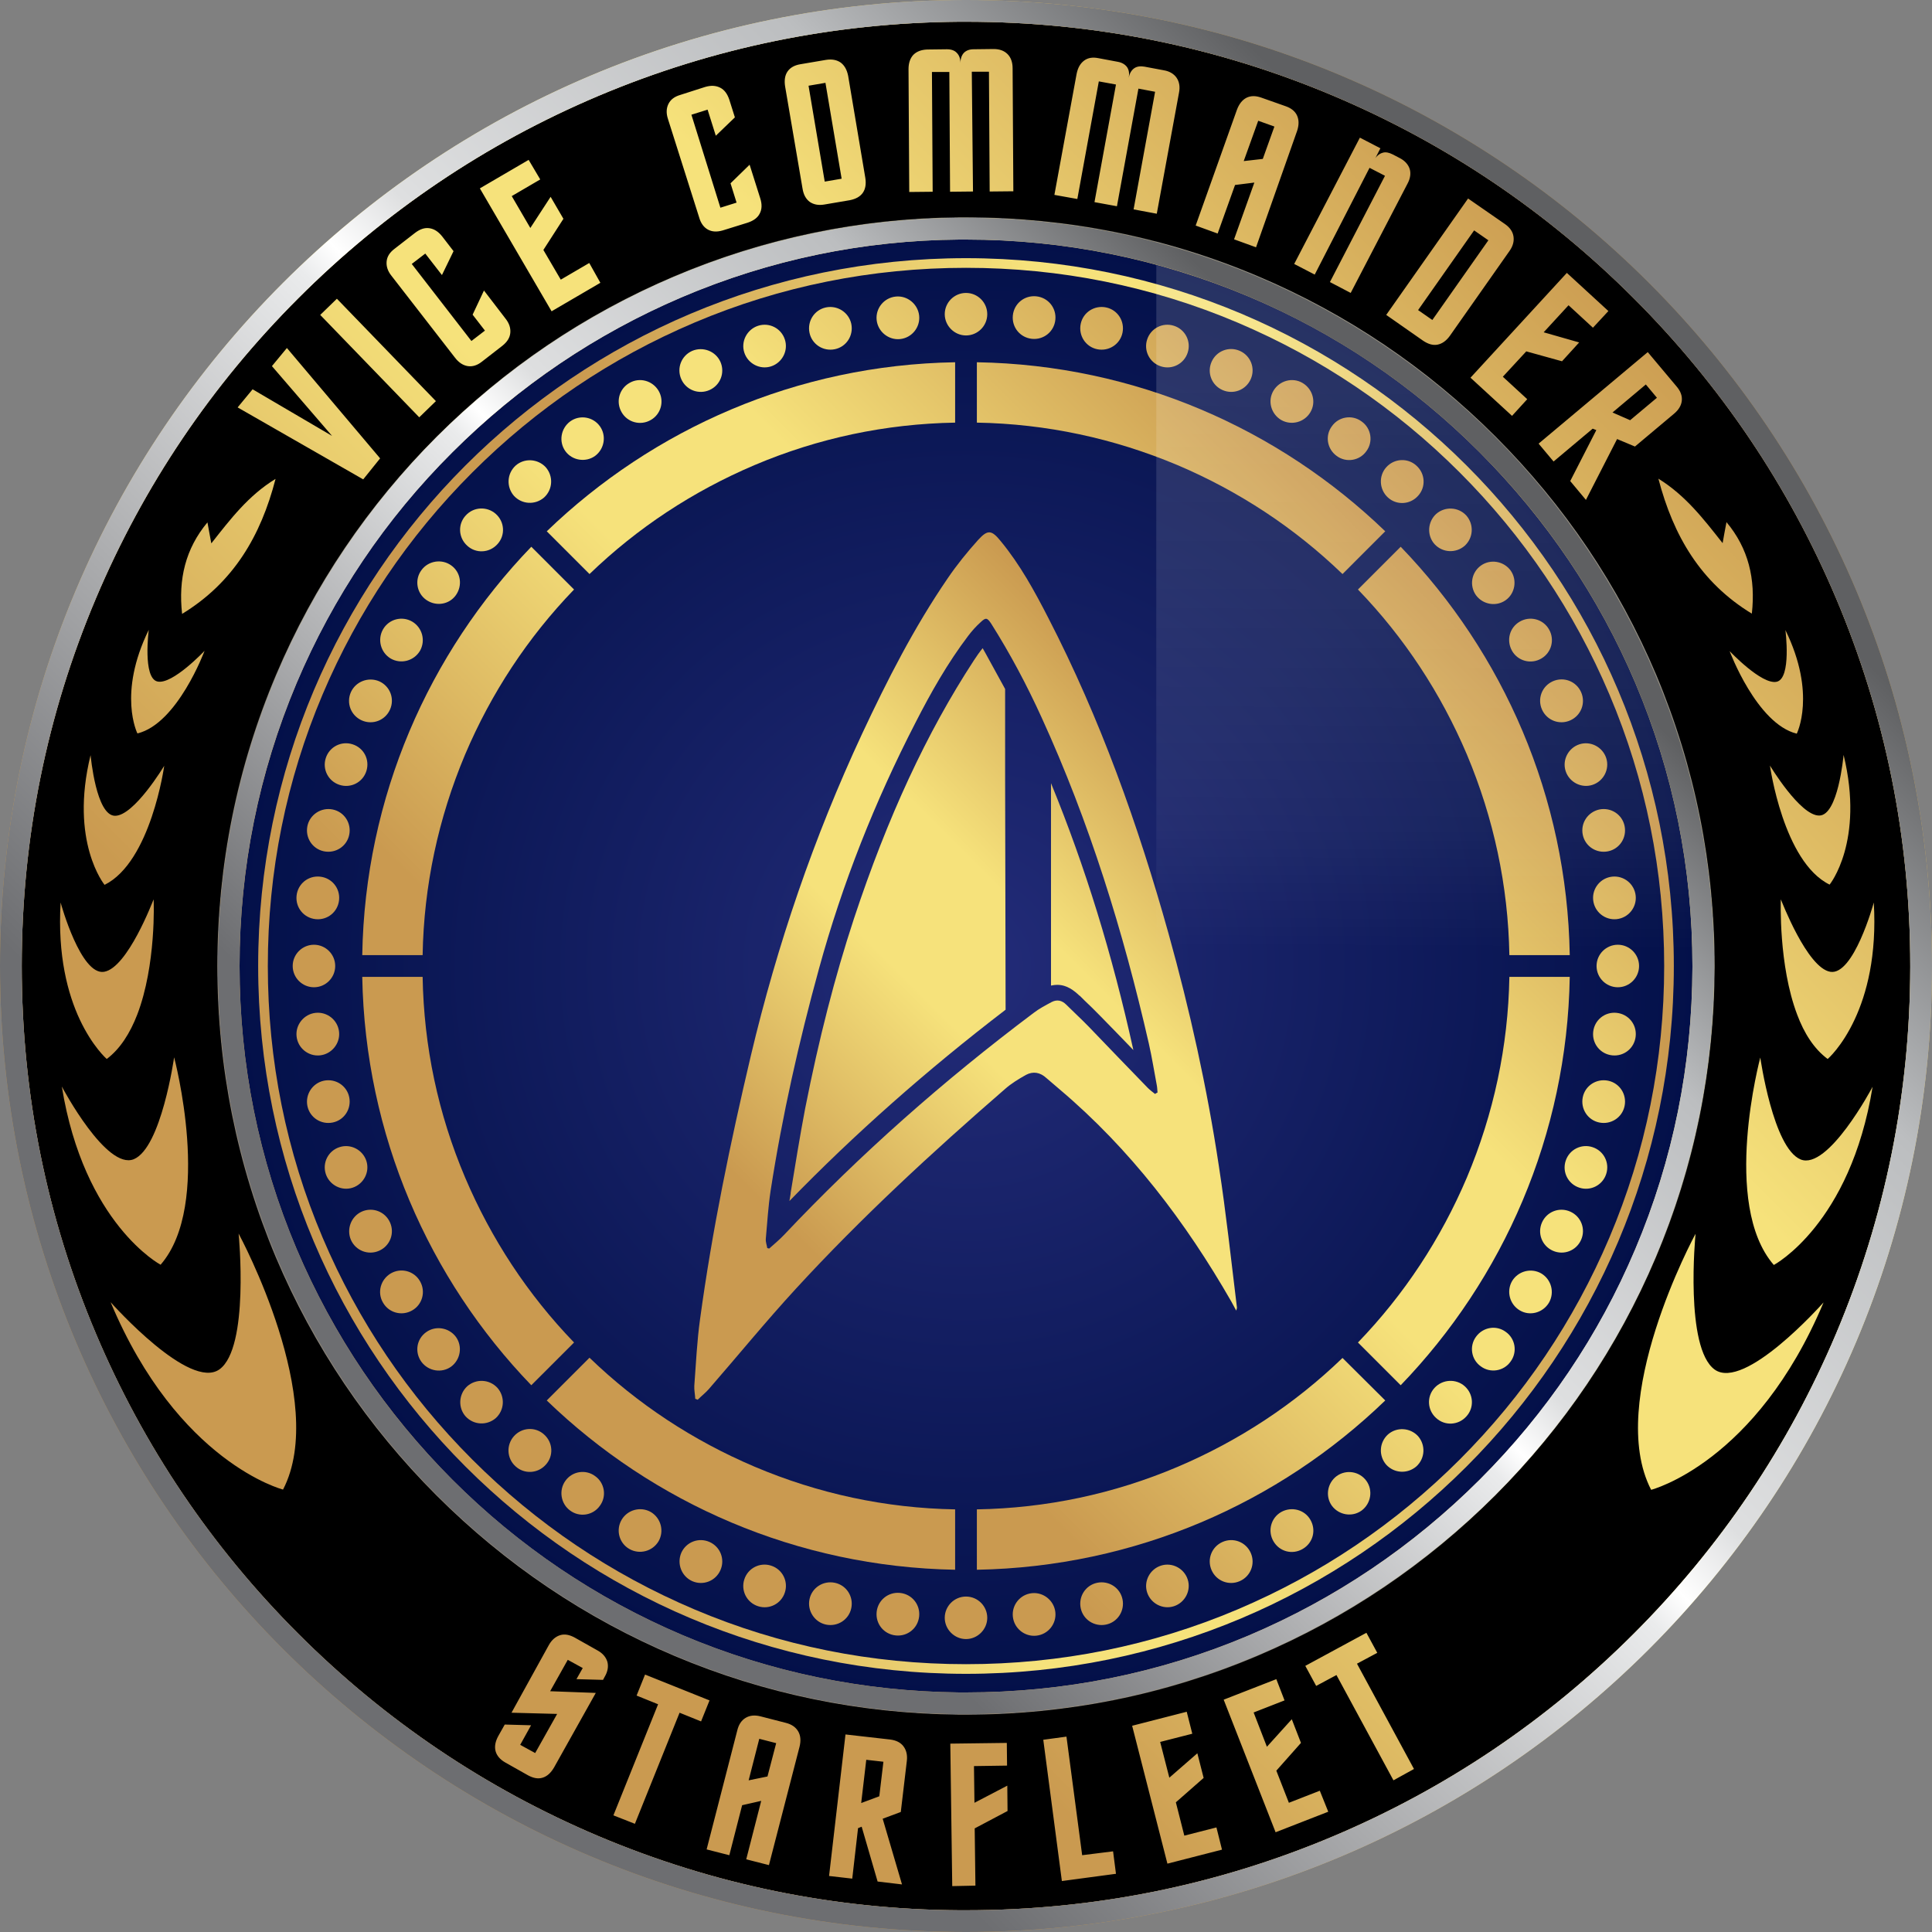 <?xml version="1.0" encoding="utf-8"?>
<!-- Generator: Adobe Illustrator 16.0.0, SVG Export Plug-In . SVG Version: 6.00 Build 0)  -->
<!DOCTYPE svg PUBLIC "-//W3C//DTD SVG 1.1//EN" "http://www.w3.org/Graphics/SVG/1.1/DTD/svg11.dtd">
<svg version="1.1" id="Layer_1" xmlns="http://www.w3.org/2000/svg" xmlns:xlink="http://www.w3.org/1999/xlink" x="0px" y="0px"
	 width="489.6px" height="489.6px" viewBox="61.2 151.2 489.6 489.6" enable-background="new 61.2 151.2 489.6 489.6"
	 xml:space="preserve">
<rect x="61.2" y="151.2" width="489.6" height="489.6" fill="#808080" stroke="none"/>
<g id="Back">
	
		<radialGradient id="XMLID_4_" cx="485.955" cy="252.434" r="303.65" gradientTransform="matrix(0.612 0 0 -0.612 8.534 550.551)" gradientUnits="userSpaceOnUse">
		<stop  offset="0" style="stop-color:#232C79"/>
		<stop  offset="1" style="stop-color:#031049"/>
	</radialGradient>
	<path id="XMLID_69_" fill="url(#XMLID_4_)" d="M491.803,396v0.245c-0.061,24.97-4.957,49.266-14.626,72.094
		c-9.364,22.093-22.767,41.982-39.842,59.058c-17.074,17.075-36.965,30.478-59.058,39.841c-22.889,9.67-47.246,14.627-72.339,14.627
		c-0.428,0-0.856,0-1.346,0c-24.603-0.184-48.471-5.079-70.992-14.565c-22.093-9.363-41.983-22.767-59.058-39.841
		c-17.075-17.075-30.478-36.965-39.841-59.059c-9.669-22.889-14.627-47.246-14.627-72.338c0-25.092,4.896-49.388,14.627-72.338
		c9.364-22.093,22.767-41.983,39.841-59.058c17.075-17.075,36.965-30.478,59.058-39.841c22.521-9.486,46.389-14.443,70.992-14.566
		c0.428,0,0.856,0,1.346,0c25.093,0,49.389,4.896,72.339,14.627c22.093,9.364,41.983,22.767,59.058,39.841
		c17.075,17.075,30.478,36.965,39.842,59.058C486.846,346.612,491.803,370.908,491.803,396z"/>
</g>
<g id="Layer_10">
	
		<linearGradient id="XMLID_5_" gradientUnits="userSpaceOnUse" x1="192.956" y1="252.534" x2="779.155" y2="252.534" gradientTransform="matrix(0.612 0 0 -0.612 8.534 550.551)">
		<stop  offset="0.226" style="stop-color:#CA9A50"/>
		<stop  offset="0.543" style="stop-color:#F6E27B"/>
		<stop  offset="0.699" style="stop-color:#F6E27B"/>
		<stop  offset="0.995" style="stop-color:#CA9A50"/>
	</linearGradient>
	<path id="XMLID_507_" fill="url(#XMLID_5_)" d="M306,219.071c23.868,0,47.063,4.651,68.85,13.893
		c21.053,8.935,39.964,21.665,56.243,37.944s29.009,35.19,37.944,56.243c9.241,21.787,13.893,44.982,13.893,68.85
		s-4.651,47.063-13.893,68.85c-8.936,21.053-21.665,39.964-37.944,56.243s-35.19,29.009-56.243,37.944
		c-21.787,9.241-44.981,13.892-68.85,13.892s-47.063-4.65-68.85-13.892c-21.053-8.936-39.963-21.665-56.243-37.944
		s-29.009-35.19-37.944-56.243c-9.241-21.787-13.893-44.981-13.893-68.85s4.651-47.063,13.893-68.85
		c8.935-21.053,21.665-39.963,37.944-56.243s35.19-29.009,56.243-37.944C258.937,223.722,282.132,219.071,306,219.071 M306,216.623
		c-99.083,0-179.377,80.294-179.377,179.377S206.917,575.377,306,575.377S485.377,495.083,485.377,396S405.083,216.623,306,216.623
		L306,216.623z"/>
	
		<linearGradient id="XMLID_6_" gradientUnits="userSpaceOnUse" x1="309.255" y1="75.734" x2="662.855" y2="429.334" gradientTransform="matrix(0.612 0 0 -0.612 8.534 550.551)">
		<stop  offset="0.226" style="stop-color:#CA9A50"/>
		<stop  offset="0.543" style="stop-color:#F6E27B"/>
		<stop  offset="0.699" style="stop-color:#F6E27B"/>
		<stop  offset="0.995" style="stop-color:#CA9A50"/>
	</linearGradient>
	<path id="XMLID_480_" fill="url(#XMLID_6_)" d="M303.246,533.7V549c-40.147-0.734-76.562-16.892-103.489-42.901l10.833-10.832
		c12.179,11.75,26.254,20.991,41.799,27.601C268.545,529.722,285.621,533.394,303.246,533.7z M401.411,495.327
		c-12.179,11.751-26.255,20.992-41.8,27.602c-16.157,6.854-33.231,10.465-50.857,10.771V549
		c40.209-0.734,76.562-16.892,103.489-42.901L401.411,495.327z M443.7,398.754c-0.307,17.625-3.979,34.7-10.771,50.857
		c-6.609,15.545-15.851,29.621-27.601,41.8l10.832,10.832c25.948-26.928,42.167-63.342,42.84-103.489H443.7L443.7,398.754z
		 M416.16,289.757l-10.833,10.833c11.751,12.179,20.992,26.254,27.602,41.799c6.793,16.157,10.465,33.232,10.771,50.857H459
		C458.327,353.038,442.108,316.685,416.16,289.757z M308.754,243v15.3c17.626,0.306,34.7,3.978,50.857,10.771
		c15.545,6.609,29.621,15.851,41.8,27.601l10.832-10.833C385.315,259.891,348.963,243.673,308.754,243z M199.757,285.84
		l10.833,10.833c12.179-11.75,26.254-20.992,41.799-27.601c16.157-6.854,33.232-10.465,50.857-10.771V243
		C263.099,243.673,226.685,259.891,199.757,285.84z M195.84,289.757c-25.949,26.928-42.167,63.342-42.84,103.489h15.3
		c0.306-17.625,3.978-34.701,10.771-50.857c6.609-15.545,15.851-29.621,27.601-41.799L195.84,289.757z M179.071,449.611
		c-6.854-16.157-10.465-33.232-10.771-50.857H153c0.734,40.147,16.891,76.562,42.84,103.489l10.833-10.832
		C194.922,479.232,185.681,465.156,179.071,449.611z"/>
	
		<linearGradient id="XMLID_7_" gradientUnits="userSpaceOnUse" x1="289.193" y1="55.673" x2="682.914" y2="449.394" gradientTransform="matrix(0.612 0 0 -0.612 8.534 550.551)">
		<stop  offset="0.226" style="stop-color:#CA9A50"/>
		<stop  offset="0.543" style="stop-color:#F6E27B"/>
		<stop  offset="0.699" style="stop-color:#F6E27B"/>
		<stop  offset="0.995" style="stop-color:#CA9A50"/>
	</linearGradient>
	<path id="XMLID_433_" fill="url(#XMLID_7_)" d="M311.386,230.821c0,2.999-2.448,5.386-5.386,5.386s-5.386-2.448-5.386-5.386
		c0-2.999,2.448-5.386,5.386-5.386S311.386,227.822,311.386,230.821z M306,555.793c-2.999,0-5.386,2.448-5.386,5.386
		s2.448,5.386,5.386,5.386s5.386-2.448,5.386-5.386S308.999,555.793,306,555.793z M288.191,226.354
		c-2.999,0.306-5.141,2.999-4.835,5.937s2.999,5.141,5.937,4.835c2.999-0.306,5.141-2.999,4.834-5.937
		C293.821,228.251,291.128,226.048,288.191,226.354z M322.708,554.937c-2.999,0.306-5.142,2.999-4.835,5.937
		c0.306,2.999,2.998,5.141,5.937,4.835c2.998-0.307,5.141-2.999,4.834-5.937C328.338,556.834,325.646,554.631,322.708,554.937z
		 M270.504,229.107c-2.938,0.612-4.773,3.489-4.162,6.426c0.612,2.938,3.489,4.773,6.426,4.162c2.938-0.612,4.773-3.488,4.162-6.426
		C276.318,230.393,273.441,228.496,270.504,229.107z M339.231,552.305c-2.938,0.612-4.773,3.488-4.161,6.426
		c0.611,2.938,3.488,4.774,6.426,4.162s4.773-3.488,4.161-6.426C345.046,553.528,342.169,551.692,339.231,552.305z M253.307,233.759
		c-2.815,0.918-4.406,3.978-3.488,6.793c0.918,2.815,3.978,4.407,6.793,3.489c2.815-0.918,4.406-3.978,3.488-6.793
		C259.182,234.371,256.122,232.841,253.307,233.759z M355.389,547.96c-2.815,0.918-4.406,3.978-3.488,6.793s3.978,4.406,6.793,3.488
		s4.406-3.979,3.488-6.793C361.264,548.633,358.203,547.042,355.389,547.96z M236.599,240.124c-2.754,1.224-3.978,4.407-2.754,7.161
		s4.406,3.978,7.16,2.754c2.754-1.224,3.978-4.406,2.754-7.161C242.536,240.185,239.353,238.961,236.599,240.124z M370.994,541.962
		c-2.754,1.224-3.978,4.406-2.754,7.16c1.225,2.754,4.406,3.979,7.16,2.754c2.755-1.224,3.979-4.406,2.755-7.16
		C376.931,541.962,373.748,540.738,370.994,541.962z M220.687,248.263c-2.57,1.469-3.488,4.773-1.958,7.405
		c1.469,2.57,4.773,3.488,7.405,1.958c2.571-1.469,3.489-4.774,1.958-7.405C226.563,247.651,223.258,246.733,220.687,248.263z
		 M385.866,534.373c-2.57,1.469-3.488,4.773-1.959,7.405c1.53,2.632,4.774,3.488,7.405,1.958c2.632-1.529,3.488-4.773,1.959-7.404
		C391.803,533.761,388.498,532.904,385.866,534.373z M205.693,257.994c-2.387,1.774-2.938,5.141-1.224,7.527
		c1.713,2.387,5.141,2.938,7.527,1.224c2.387-1.775,2.938-5.141,1.224-7.528C211.507,256.831,208.141,256.219,205.693,257.994z
		 M399.942,525.255c-2.388,1.774-2.938,5.141-1.225,7.527c1.775,2.387,5.141,2.938,7.527,1.224c2.388-1.774,2.938-5.141,1.225-7.527
		C405.694,524.03,402.329,523.541,399.942,525.255z M191.862,269.193c-2.203,2.02-2.387,5.386-0.428,7.65
		c2.02,2.203,5.386,2.387,7.65,0.428c2.203-2.02,2.387-5.386,0.429-7.65C197.492,267.419,194.065,267.235,191.862,269.193z
		 M412.916,514.728c-2.203,2.021-2.387,5.386-0.428,7.65c2.02,2.203,5.386,2.387,7.649,0.429c2.203-2.02,2.387-5.386,0.429-7.65
		C418.547,512.953,415.119,512.77,412.916,514.728z M179.193,281.862c-2.02,2.204-1.836,5.63,0.429,7.65
		c2.203,2.02,5.63,1.836,7.65-0.428c2.02-2.203,1.836-5.63-0.428-7.65C184.641,279.475,181.213,279.598,179.193,281.862z
		 M424.728,502.916c-2.02,2.203-1.836,5.631,0.429,7.65c2.203,2.02,5.631,1.836,7.65-0.429c2.02-2.203,1.836-5.63-0.429-7.649
		C430.175,500.529,426.748,500.713,424.728,502.916z M167.994,295.693c-1.775,2.387-1.224,5.814,1.224,7.527
		c2.448,1.714,5.814,1.224,7.528-1.224c1.713-2.448,1.224-5.814-1.224-7.528C173.135,292.756,169.708,293.307,167.994,295.693z
		 M435.254,489.942c-1.774,2.387-1.224,5.813,1.225,7.527c2.387,1.774,5.813,1.224,7.527-1.225c1.775-2.387,1.225-5.813-1.224-7.527
		C440.396,486.943,437.029,487.494,435.254,489.942z M158.263,310.687c-1.469,2.571-0.612,5.875,1.958,7.405
		c2.57,1.469,5.875,0.612,7.405-1.958c1.469-2.57,0.612-5.875-1.958-7.405C163.037,307.199,159.732,308.117,158.263,310.687z
		 M444.373,475.866c-1.469,2.57-0.612,5.875,1.959,7.405c2.57,1.529,5.875,0.611,7.404-1.959c1.47-2.57,0.612-5.875-1.958-7.405
		C449.208,472.438,445.903,473.296,444.373,475.866z M150.124,326.599c-1.224,2.754,0,5.937,2.754,7.161
		c2.754,1.224,5.937,0,7.161-2.754c1.224-2.754,0-5.937-2.754-7.161C154.53,322.683,151.348,323.906,150.124,326.599z
		 M451.962,460.994c-1.224,2.754,0,5.937,2.754,7.161c2.754,1.224,5.937,0,7.16-2.755c1.225-2.754,0-5.936-2.754-7.16
		C456.368,457.017,453.186,458.24,451.962,460.994z M143.759,343.307c-0.918,2.815,0.612,5.875,3.488,6.793
		c2.815,0.918,5.875-0.612,6.793-3.488c0.918-2.876-0.612-5.875-3.489-6.793C147.737,338.9,144.677,340.431,143.759,343.307z
		 M457.96,445.389c-0.918,2.814,0.611,5.875,3.488,6.793c2.815,0.918,5.875-0.612,6.793-3.488c0.918-2.815-0.612-5.875-3.488-6.793
		C461.938,440.982,458.878,442.512,457.96,445.389z M139.107,360.504c-0.612,2.938,1.224,5.814,4.162,6.426
		c2.938,0.612,5.814-1.224,6.426-4.162c0.612-2.938-1.224-5.814-4.162-6.426C142.596,355.73,139.72,357.627,139.107,360.504z
		 M462.305,429.231c-0.612,2.938,1.225,5.814,4.162,6.426c2.938,0.612,5.813-1.224,6.426-4.161c0.611-2.938-1.225-5.814-4.162-6.426
		C465.793,424.458,462.917,426.294,462.305,429.231z M136.354,378.191c-0.306,2.999,1.836,5.63,4.835,5.936
		c2.999,0.306,5.63-1.836,5.937-4.834c0.306-2.999-1.836-5.63-4.835-5.937C139.291,373.05,136.66,375.192,136.354,378.191z
		 M464.937,412.707c-0.306,3,1.836,5.631,4.835,5.938c2.998,0.306,5.63-1.836,5.937-4.836c0.306-2.998-1.836-5.63-4.835-5.936
		C467.874,407.566,465.242,409.709,464.937,412.707z M135.375,396c0,2.999,2.448,5.386,5.385,5.386c2.999,0,5.386-2.448,5.386-5.386
		c0-2.999-2.448-5.386-5.386-5.386C137.822,390.614,135.375,393.001,135.375,396z M465.793,396c0,2.999,2.448,5.386,5.386,5.386
		c2.999,0,5.386-2.448,5.386-5.386c0-2.999-2.448-5.386-5.386-5.386S465.793,393.001,465.793,396z M136.354,413.809
		c0.306,3,2.999,5.142,5.937,4.836c2.938-0.307,5.141-3,4.835-5.938c-0.306-2.998-2.999-5.141-5.937-4.834
		C138.251,408.179,136.047,410.871,136.354,413.809z M464.937,379.292c0.306,2.999,2.999,5.141,5.937,4.834
		c2.999-0.306,5.141-2.999,4.835-5.936c-0.307-2.999-2.999-5.141-5.937-4.835C466.772,373.662,464.631,376.355,464.937,379.292z
		 M139.107,431.496c0.612,2.938,3.489,4.773,6.426,4.161c2.938-0.611,4.773-3.488,4.162-6.426c-0.612-2.938-3.488-4.773-6.426-4.161
		C140.393,425.682,138.496,428.559,139.107,431.496z M462.305,362.769c0.612,2.938,3.488,4.773,6.426,4.162
		c2.938-0.612,4.773-3.489,4.162-6.426c-0.612-2.938-3.488-4.773-6.426-4.162C463.529,357.016,461.692,359.831,462.305,362.769z
		 M143.759,448.693c0.918,2.815,3.978,4.406,6.793,3.488c2.815-0.918,4.407-3.979,3.489-6.793c-0.918-2.815-3.978-4.406-6.793-3.488
		C144.371,442.818,142.841,445.878,143.759,448.693z M457.96,346.612c0.918,2.815,3.978,4.406,6.793,3.488s4.406-3.978,3.488-6.793
		c-0.918-2.815-3.978-4.406-6.793-3.488S457.042,343.796,457.96,346.612z M150.124,465.4c1.224,2.755,4.406,3.979,7.161,2.755
		c2.754-1.225,3.978-4.407,2.754-7.161s-4.406-3.978-7.161-2.754C150.185,459.465,148.961,462.646,150.124,465.4z M451.962,331.005
		c1.224,2.754,4.406,3.978,7.16,2.754c2.754-1.224,3.979-4.407,2.754-7.161c-1.224-2.754-4.406-3.978-7.16-2.754
		S450.738,328.251,451.962,331.005z M158.263,481.313c1.469,2.57,4.773,3.488,7.405,1.959c2.57-1.469,3.488-4.773,1.958-7.405
		c-1.469-2.57-4.774-3.488-7.405-1.959C157.651,475.438,156.733,478.742,158.263,481.313z M444.373,316.134
		c1.469,2.571,4.773,3.489,7.405,1.958c2.57-1.469,3.488-4.773,1.958-7.405c-1.469-2.57-4.773-3.488-7.404-1.958
		C443.7,310.259,442.904,313.502,444.373,316.134z M167.994,496.307c1.774,2.387,5.141,2.938,7.527,1.225
		c2.387-1.775,2.938-5.142,1.224-7.528c-1.775-2.387-5.141-2.938-7.528-1.224C166.77,490.493,166.219,493.858,167.994,496.307z
		 M435.254,302.058c1.775,2.387,5.142,2.938,7.528,1.224c2.387-1.714,2.938-5.141,1.224-7.528c-1.774-2.387-5.141-2.938-7.527-1.224
		C434.03,296.305,433.541,299.671,435.254,302.058z M179.193,510.138c2.02,2.203,5.386,2.387,7.65,0.429
		c2.203-2.02,2.387-5.386,0.428-7.65c-2.02-2.203-5.386-2.387-7.65-0.428C177.419,504.508,177.235,507.935,179.193,510.138z
		 M424.728,289.083c2.021,2.203,5.386,2.387,7.65,0.428c2.203-2.02,2.387-5.385,0.429-7.65c-2.02-2.203-5.386-2.387-7.65-0.428
		C422.953,283.453,422.77,286.88,424.728,289.083z M191.862,522.807c2.204,2.02,5.63,1.836,7.65-0.429
		c2.02-2.203,1.836-5.63-0.429-7.65c-2.203-2.02-5.63-1.836-7.65,0.429C189.475,517.359,189.598,520.787,191.862,522.807z
		 M412.916,277.272c2.203,2.02,5.631,1.836,7.65-0.428c2.02-2.203,1.836-5.63-0.429-7.65c-2.203-2.02-5.63-1.836-7.649,0.429
		C410.529,271.825,410.713,275.252,412.916,277.272z M205.693,534.006c2.387,1.775,5.814,1.224,7.527-1.224
		c1.775-2.387,1.224-5.814-1.224-7.527c-2.387-1.775-5.814-1.225-7.527,1.224C202.755,528.865,203.307,532.292,205.693,534.006z
		 M399.942,266.746c2.387,1.775,5.813,1.224,7.527-1.224c1.774-2.387,1.224-5.814-1.225-7.527c-2.387-1.775-5.813-1.224-7.527,1.224
		C396.943,261.605,397.494,264.971,399.942,266.746z M220.687,543.737c2.571,1.469,5.875,0.611,7.405-1.959
		c1.469-2.57,0.612-5.875-1.958-7.405c-2.57-1.469-5.875-0.612-7.405,1.959C217.199,538.963,218.117,542.268,220.687,543.737z
		 M385.866,257.627c2.57,1.469,5.875,0.612,7.405-1.958c1.529-2.57,0.611-5.875-1.959-7.405s-5.875-0.612-7.405,1.958
		C382.378,252.792,383.296,256.097,385.866,257.627z M236.599,551.876c2.754,1.225,5.937,0,7.161-2.754
		c1.224-2.754,0-5.937-2.754-7.16c-2.754-1.224-5.936,0-7.16,2.754C232.683,547.47,233.906,550.652,236.599,551.876z
		 M370.994,250.038c2.754,1.224,5.937,0,7.161-2.754c1.224-2.754,0-5.937-2.755-7.161c-2.754-1.224-5.936,0-7.16,2.754
		C367.017,245.632,368.24,248.814,370.994,250.038z M253.307,558.241c2.815,0.918,5.875-0.612,6.793-3.488
		c0.918-2.815-0.612-5.875-3.488-6.793c-2.815-0.918-5.875,0.611-6.793,3.488C248.9,554.263,250.431,557.323,253.307,558.241z
		 M355.389,244.041c2.814,0.918,5.875-0.612,6.793-3.489c0.918-2.815-0.612-5.875-3.488-6.793c-2.815-0.918-5.875,0.612-6.793,3.488
		C350.982,240.063,352.512,243.123,355.389,244.041z M270.504,562.893c2.938,0.612,5.814-1.225,6.426-4.162
		c0.612-2.938-1.224-5.813-4.162-6.426s-5.814,1.224-6.426,4.162C265.73,559.404,267.627,562.28,270.504,562.893z M339.231,239.695
		c2.938,0.612,5.814-1.224,6.426-4.162c0.612-2.938-1.224-5.814-4.161-6.426c-2.938-0.612-5.814,1.224-6.426,4.162
		C334.458,236.207,336.294,239.083,339.231,239.695z M288.191,565.646c2.999,0.306,5.63-1.836,5.936-4.835
		c0.306-2.999-1.836-5.63-4.834-5.937c-2.999-0.306-5.63,1.836-5.937,4.835S285.192,565.341,288.191,565.646z M322.708,237.063
		c2.998,0.306,5.63-1.836,5.936-4.834c0.307-2.999-1.836-5.63-4.834-5.937c-2.999-0.306-5.631,1.836-5.937,4.834
		C317.566,234.126,319.709,236.758,322.708,237.063z"/>
	
		<linearGradient id="XMLID_8_" gradientUnits="userSpaceOnUse" x1="361.191" y1="86.098" x2="602.11" y2="327.016" gradientTransform="matrix(0.612 0 0 -0.612 8.534 550.551)">
		<stop  offset="0.226" style="stop-color:#CA9A50"/>
		<stop  offset="0.543" style="stop-color:#F6E27B"/>
		<stop  offset="0.699" style="stop-color:#F6E27B"/>
		<stop  offset="0.995" style="stop-color:#CA9A50"/>
	</linearGradient>
	<path id="XMLID_1_" fill="url(#XMLID_8_)" d="M370.076,446.674c-2.999-19.891-7.344-39.475-12.729-58.813
		c-7.711-27.601-17.319-54.529-30.478-80.05c-3.488-6.793-7.16-13.525-12.057-19.461c-2.325-2.876-3.305-2.999-5.753-0.306
		c-2.754,3.06-5.385,6.304-7.711,9.731c-8.507,12.424-15.3,25.765-21.665,39.352c-12.24,26.255-21.542,53.489-28.213,81.641
		c-5.202,22.032-9.792,44.187-12.852,66.646c-0.795,5.631-1.04,11.322-1.469,16.952c-0.061,1.102,0.184,2.203,0.245,3.306
		c0.184,0.061,0.428,0.184,0.612,0.244c0.918-0.918,1.958-1.714,2.815-2.692c7.344-8.446,14.443-17.137,22.032-25.398
		c16.585-18.054,34.578-34.639,53.06-50.674c1.592-1.407,3.428-2.509,5.264-3.549c1.836-0.979,3.61-0.674,5.202,0.795
		c1.102,0.979,2.264,1.897,3.365,2.877c17.932,15.178,31.886,33.537,43.514,53.795c0.367,0.673,0.734,1.346,1.224,2.264
		c0.123-0.489,0.184-0.611,0.184-0.734C373.197,470.603,371.912,458.607,370.076,446.674z M353.92,428.436
		c-0.612-0.489-1.285-0.979-1.836-1.529c-5.019-5.141-9.976-10.344-14.994-15.545c-1.836-1.897-3.855-3.733-5.691-5.569
		c-1.102-1.102-2.326-1.347-3.673-0.673c-1.591,0.856-3.243,1.713-4.65,2.814c-22.645,17.014-43.819,35.68-63.281,56.305
		c-1.163,1.224-2.448,2.264-3.672,3.366c-0.184-0.062-0.306-0.062-0.49-0.123c-0.123-0.796-0.428-1.53-0.367-2.325
		c0.367-4.101,0.612-8.201,1.224-12.24c2.938-18.972,7.16-37.699,12.24-56.182c5.937-21.665,14.199-42.473,24.48-62.424
		c3.917-7.65,8.14-15.117,13.342-21.971c0.918-1.224,2.02-2.448,3.183-3.489c1.285-1.224,1.652-1.102,2.632,0.367
		c4.834,7.65,9.058,15.606,12.79,23.807c12.118,26.5,20.686,54.223,27.173,82.619c0.796,3.489,1.347,7.039,2.02,10.588
		c0.123,0.612,0.123,1.225,0.184,1.836C354.226,428.191,354.042,428.313,353.92,428.436z M261.263,455.486l0.306-1.836v-0.184
		c1.163-7.038,2.326-14.321,3.672-21.358c3.488-17.687,7.528-33.415,12.362-48.104c8.507-25.704,18.421-47.124,30.417-65.484
		c0.673-1.041,1.407-2.081,2.203-3.06l0.857,1.53c1.591,2.876,3.243,5.875,4.834,8.813v22.644c0,19.217,0,39.045,0,58.568
		C295.963,422.438,277.542,438.718,261.263,455.486z M316.037,407.077c-20.074,15.361-38.434,31.641-54.774,48.471l0.306-1.836
		v-0.184c1.163-7.038,2.326-14.321,3.672-21.359c3.488-17.687,7.528-33.415,12.362-48.103c8.507-25.704,18.421-47.124,30.417-65.484
		c0.673-1.041,1.407-2.081,2.203-3.06l0.857,1.53c1.591,2.876,3.243,5.875,4.834,8.813v22.644
		C315.976,367.726,315.976,387.554,316.037,407.077z M340.211,408.852c-1.408-1.469-2.938-2.938-4.223-4.161
		c-0.367-0.367-0.796-0.796-1.163-1.163h-0.062c-1.346-1.285-3.182-2.754-5.63-2.754c-0.49,0-1.041,0.062-1.592,0.184v-51.286
		c8.69,21.237,15.545,43.513,20.869,67.625C345.535,414.299,342.781,411.483,340.211,408.852z M348.411,417.297
		c-2.876-2.998-5.63-5.813-8.2-8.445c-1.408-1.469-2.938-2.938-4.223-4.161c-0.367-0.367-0.796-0.796-1.163-1.163h-0.062
		c-1.346-1.285-3.182-2.754-5.63-2.754c-0.49,0-1.041,0.062-1.592,0.184v-51.286C336.232,370.847,343.087,393.124,348.411,417.297z"
		/>
</g>
<g id="Shine">
	
		<linearGradient id="XMLID_9_" gradientUnits="userSpaceOnUse" x1="680.019" y1="259.346" x2="681.32" y2="490.33" gradientTransform="matrix(0.612 0 0 -0.612 8.534 550.551)">
		<stop  offset="0" style="stop-color:#FFFFFF;stop-opacity:0"/>
		<stop  offset="0.215" style="stop-color:#FFFFFF;stop-opacity:0.054"/>
		<stop  offset="0.43" style="stop-color:#FFFFFF;stop-opacity:0.08"/>
		<stop  offset="0.699" style="stop-color:#FFFFFF;stop-opacity:0.11"/>
		<stop  offset="0.876" style="stop-color:#FFFFFF;stop-opacity:0.12"/>
		<stop  offset="1" style="stop-color:#FFFFFF;stop-opacity:0.14"/>
	</linearGradient>
	<polygon id="XMLID_3_" fill="url(#XMLID_9_)" points="354.226,178.006 354.226,604.876 495.598,532.354 495.598,245.02 	"/>
</g>
<g id="Black_Ring">
	<path id="XMLID_78_" d="M526.504,302.854c-12.057-28.519-29.315-54.101-51.286-76.071c-21.971-21.971-47.552-39.229-76.071-51.286
		c-29.498-12.485-60.833-18.789-93.146-18.789c-0.551,0-1.163,0-1.714,0c-31.701,0.245-62.485,6.548-91.433,18.789
		c-28.519,12.056-54.101,29.314-76.071,51.286c-21.971,21.971-39.229,47.552-51.286,76.071
		C73.012,332.352,66.708,363.687,66.708,396s6.304,63.648,18.789,93.146c12.056,28.52,29.314,54.101,51.286,76.071
		c21.971,21.971,47.552,39.229,76.071,51.286c28.948,12.239,59.731,18.604,91.433,18.788c0.551,0,1.163,0,1.714,0
		c32.313,0,63.648-6.304,93.146-18.788c28.52-12.057,54.101-29.315,76.071-51.286s39.229-47.552,51.286-76.071
		c12.423-29.376,18.727-60.649,18.788-92.84V396C545.292,363.687,538.988,332.352,526.504,302.854z M495.72,396.306
		c-0.061,25.52-5.019,50.245-14.871,73.501c-9.548,22.582-23.256,42.9-40.698,60.343s-37.761,31.15-60.343,40.698
		C356.49,580.701,331.643,585.72,306,585.72c-0.551,0-1.163,0-1.714,0c-25.03-0.244-49.266-5.202-72.154-14.871
		c-22.583-9.548-42.901-23.256-60.343-40.698c-17.442-17.442-31.151-37.761-40.698-60.343C121.298,446.49,116.28,421.643,116.28,396
		s5.019-50.49,14.872-73.807c9.547-22.583,23.256-42.901,40.698-60.343s37.76-31.151,60.343-40.698
		c22.828-9.669,47.124-14.688,72.155-14.872c0.551,0,1.163,0,1.714,0c25.643,0,50.489,5.019,73.807,14.872
		c22.583,9.547,42.901,23.256,60.344,40.698c17.441,17.442,31.15,37.76,40.697,60.343c9.792,23.317,14.811,48.165,14.811,73.807
		V396.306z"/>
</g>
<g id="Rings_and_Text">
	
		<linearGradient id="XMLID_10_" gradientUnits="userSpaceOnUse" x1="203.218" y1="-30.303" x2="768.892" y2="535.371" gradientTransform="matrix(0.612 0 0 -0.612 8.534 550.551)">
		<stop  offset="0.226" style="stop-color:#CA9A50"/>
		<stop  offset="0.543" style="stop-color:#F6E27B"/>
		<stop  offset="0.699" style="stop-color:#F6E27B"/>
		<stop  offset="0.995" style="stop-color:#CA9A50"/>
	</linearGradient>
	<path id="XMLID_33_" fill="url(#XMLID_10_)" d="M306,151.2C170.809,151.2,61.2,260.809,61.2,396
		c0,135.19,109.609,244.8,244.8,244.8c135.19,0,244.8-109.609,244.8-244.8C550.8,260.809,441.19,151.2,306,151.2z M526.504,489.146
		c-12.057,28.52-29.315,54.101-51.286,76.071s-47.552,39.229-76.071,51.286c-29.498,12.484-60.833,18.788-93.146,18.788
		c-0.551,0-1.163,0-1.714,0c-31.701-0.184-62.485-6.549-91.433-18.788c-28.519-12.057-54.101-29.315-76.071-51.286
		c-21.971-21.971-39.229-47.552-51.286-76.071C73.012,459.648,66.708,428.313,66.708,396s6.304-63.648,18.789-93.146
		c12.056-28.519,29.314-54.101,51.286-76.071c21.971-21.971,47.552-39.229,76.071-51.286c28.948-12.24,59.731-18.544,91.433-18.789
		c0.551,0,1.163,0,1.714,0c32.313,0,63.648,6.304,93.146,18.789c28.52,12.056,54.101,29.314,76.071,51.286
		c21.971,21.971,39.229,47.552,51.286,76.071c12.484,29.499,18.788,60.833,18.788,93.146v0.306
		C545.23,428.497,538.927,459.709,526.504,489.146z M113.037,316.134c0,0-8.14,8.629-11.934,7.772
		c-3.794-0.856-2.203-13.097-2.203-13.097c-7.956,16.218-2.876,26.255-2.876,26.255
		C106.182,334.616,113.037,316.134,113.037,316.134z M102.816,345.265c0,0-7.65,12.729-12.485,12.668
		c-4.773-0.061-6.12-14.994-6.181-15.361c-5.386,21.971,3.55,32.865,3.55,32.865C99.45,369.623,102.816,345.265,102.816,345.265z
		 M95.961,408.362c4.835-12.546,4.223-28.947,4.162-29.253c-0.184,0.428-6.609,17.381-12.546,18.36
		c-5.875,0.979-10.894-17.075-11.016-17.564c-0.795,13.525,1.836,23.195,4.835,29.621c3.244,6.916,6.854,10.037,6.854,10.037
		C91.678,416.992,94.187,412.952,95.961,408.362z M105.325,419.134c0,0-3.244,22.95-10.22,25.826
		c-6.916,2.815-17.993-17.932-18.238-18.421c5.63,34.884,25.031,45.165,25.031,45.165
		C115.24,456.343,105.325,419.134,105.325,419.134z M121.666,463.81c0.061,0.429,2.754,28.887-4.835,34.395
		c-7.527,5.446-26.989-16.341-27.601-17.014c17.075,40.698,43.697,47.491,43.697,47.491
		C144.554,506.282,122.033,464.482,121.666,463.81z M131.029,272.56c-6.916,4.223-11.444,10.221-16.279,16.34
		c-0.306-1.775-0.673-3.488-0.979-5.324c-5.569,6.671-7.405,14.382-6.426,23.195C120.38,298.814,127.296,287.003,131.029,272.56z
		 M440.089,261.911c-34.333-34.272-81.763-55.508-134.089-55.508c-0.551,0-1.163,0-1.714,0
		c-51.714,0.429-98.409,21.604-132.375,55.508c-34.272,34.333-55.508,81.763-55.508,134.089s21.236,99.756,55.508,134.089
		c33.966,33.905,80.662,55.08,132.375,55.509c0.551,0,1.163,0,1.714,0c52.326,0,99.756-21.236,134.089-55.509
		c34.272-34.271,55.447-81.519,55.509-133.783V396C495.598,343.674,474.361,296.244,440.089,261.911z M490.09,396.306
		c-0.062,24.725-4.896,48.776-14.443,71.359c-9.241,21.91-22.521,41.616-39.474,58.508c-16.953,16.891-36.598,30.171-58.508,39.474
		C354.96,575.255,330.848,580.09,306,580.09c-0.551,0-1.163,0-1.714,0c-24.235-0.245-47.797-5.08-69.951-14.443
		c-21.91-9.303-41.616-22.521-58.507-39.474c-16.891-16.953-30.171-36.598-39.474-58.508C126.745,444.96,121.91,420.848,121.91,396
		c0-24.847,4.896-48.96,14.443-71.665c9.241-21.91,22.521-41.616,39.474-58.507c16.952-16.891,36.598-30.171,58.507-39.474
		c22.154-9.363,45.716-14.26,69.951-14.443c0.551,0,1.163,0,1.714,0c24.848,0,48.96,4.896,71.665,14.443
		c21.91,9.241,41.616,22.521,58.507,39.474c16.892,16.952,30.172,36.598,39.475,58.507c9.608,22.705,14.443,46.818,14.443,71.665
		V396.306L490.09,396.306z M516.528,337.125c0,0,5.079-10.037-2.877-26.255c0,0,1.592,12.24-2.203,13.097
		c-3.794,0.856-11.934-7.772-11.934-7.772S506.369,334.616,516.528,337.125z M524.852,375.375c0,0,8.874-10.894,3.549-32.864
		c-0.061,0.428-1.407,15.361-6.181,15.361c-4.835,0.061-12.485-12.668-12.485-12.668S513.101,369.623,524.852,375.375z
		 M524.361,419.563c0,0,3.611-3.061,6.854-10.037c2.999-6.426,5.631-16.096,4.835-29.621c-0.122,0.49-5.141,18.543-11.016,17.564
		c-5.876-0.979-12.362-17.993-12.546-18.36c0,0.306-0.612,16.708,4.161,29.253C518.364,412.952,520.873,416.992,524.361,419.563z
		 M510.714,471.766c0,0,19.4-10.281,25.031-45.166c-0.245,0.49-11.322,21.236-18.238,18.422c-6.977-2.877-10.22-25.826-10.22-25.826
		S497.312,456.343,510.714,471.766z M479.624,528.743c0,0,26.622-6.794,43.697-47.491c-0.612,0.673-20.013,22.46-27.602,17.014
		c-7.589-5.509-4.896-33.967-4.835-34.395C490.518,464.482,467.996,506.282,479.624,528.743z M505.145,306.709
		c0.979-8.813-0.856-16.524-6.426-23.194c-0.367,1.836-0.673,3.61-0.979,5.324c-4.834-6.12-9.363-12.057-16.278-16.34
		C485.255,287.003,492.17,298.814,505.145,306.709z M200.247,568.155c0.734-1.346,1.713-2.203,2.876-2.57
		c1.163-0.367,2.387-0.122,3.733,0.612l5.753,3.243c1.346,0.734,2.142,1.714,2.509,2.877c0.306,1.162,0.122,2.448-0.673,3.794
		l-0.428,0.796l-6.732-0.184l1.591-2.815l-3.794-2.081l-4.467,7.956l11.566,0.429l-10.587,18.911
		c-0.795,1.346-1.713,2.203-2.876,2.57c-1.163,0.367-2.387,0.122-3.733-0.612l-5.753-3.243c-1.285-0.734-2.142-1.714-2.448-2.877
		c-0.306-1.162-0.061-2.447,0.673-3.794l1.652-2.938l6.671,0.184l-2.754,4.957l3.794,2.081l5.569-9.915l-11.567-0.306
		L200.247,568.155z M216.648,611.24l11.322-28.151l-5.447-2.204l2.142-5.324l16.34,6.549l-2.142,5.324l-5.447-2.203l-11.322,28.152
		L216.648,611.24z M256.061,623.848l-5.752-1.469l3.794-14.811l-4.835,1.102l-3.244,12.669l-5.753-1.47l7.772-30.171
		c0.367-1.53,1.102-2.57,2.142-3.183s2.265-0.734,3.733-0.367l6.426,1.652c1.469,0.367,2.509,1.102,3.121,2.142
		c0.612,1.041,0.734,2.326,0.367,3.856L256.061,623.848z M255.693,601.387l2.204-8.445l-4.284-1.102l-2.693,10.526L255.693,601.387z
		 M289.476,610.384l-4.59,1.713l4.896,16.646l-6.182-0.734l-4.039-13.892l-0.918,0.367l-1.469,12.79l-5.875-0.673l4.161-35.863
		l11.322,1.285c1.469,0.184,2.631,0.734,3.366,1.714c0.734,0.979,1.04,2.203,0.856,3.733L289.476,610.384z M284.029,606.405
		l1.041-8.751l-4.345-0.49l-1.285,10.955L284.029,606.405z M302.512,629.172l-0.489-36.107l14.32-0.184l0.062,5.752l-8.385,0.123
		l0.122,9.302l8.323-4.345l0.062,6.426l-8.323,4.406l0.184,14.505L302.512,629.172z M343.271,620.359l0.734,5.691l-13.708,1.836
		l-4.713-35.802l5.875-0.796l3.979,30.05L343.271,620.359z M370.872,619.931l-13.831,3.55l-8.936-34.945l13.831-3.55l1.408,5.569
		l-8.14,2.081l2.325,9.058l7.1-6.182l1.591,6.243l-7.038,6.181l2.143,8.445l8.14-2.08L370.872,619.931z M397.8,610.322
		l-13.342,5.202l-13.157-33.599l13.341-5.202l2.081,5.386l-7.833,3.06l3.365,8.69l6.304-6.977l2.326,5.997l-6.243,7.038l3.183,8.14
		l7.834-3.06L397.8,610.322z M414.324,602.366l-14.443-26.683l-5.141,2.754l-2.754-5.08l15.483-8.384l2.754,5.079l-5.141,2.754
		l14.443,26.684L414.324,602.366z M153.245,272.682l-31.824-18.238l3.794-4.59l20.135,11.812l-15.239-17.687l3.794-4.59
		l23.623,27.968L153.245,272.682z M171.666,252.853l-4.223,4.101l-25.092-25.949l4.223-4.101L171.666,252.853z M160.405,221.09
		c-0.979-1.224-1.347-2.448-1.224-3.672s0.795-2.265,2.02-3.183l5.202-4.039c1.224-0.918,2.387-1.346,3.611-1.163
		s2.264,0.856,3.244,2.081l2.876,3.733l-2.938,6.059l-4.223-5.447l-3.427,2.632l15.117,19.522l3.427-2.631l-3.122-4.04l2.876-6.12
		l5.447,7.099c0.979,1.224,1.347,2.448,1.224,3.672s-0.795,2.265-2.02,3.244l-5.202,4.039c-1.163,0.918-2.387,1.285-3.549,1.102
		c-1.163-0.184-2.265-0.856-3.244-2.142L160.405,221.09z M213.343,222.865l-12.362,7.222l-18.177-31.151l12.363-7.222l2.938,4.958
		l-7.222,4.223l4.712,8.078l5.141-7.895l3.244,5.569l-5.08,7.895l4.407,7.527l7.221-4.223L213.343,222.865z M230.479,181.372
		c-0.489-1.469-0.428-2.754,0.123-3.855s1.53-1.836,2.999-2.265l6.303-2.02c1.469-0.428,2.693-0.367,3.794,0.184
		s1.836,1.591,2.326,3.06l1.408,4.468l-4.835,4.651l-2.081-6.609l-4.101,1.285l7.344,23.562l4.1-1.285l-1.53-4.896l4.835-4.712
		l2.692,8.507c0.49,1.53,0.429,2.815-0.122,3.855c-0.551,1.102-1.591,1.836-3.06,2.326l-6.304,1.958
		c-1.469,0.428-2.693,0.367-3.733-0.184c-1.04-0.551-1.836-1.591-2.264-3.121L230.479,181.372z M260.161,173.109
		c-0.245-1.53-0.061-2.815,0.612-3.794c0.673-0.979,1.774-1.591,3.243-1.836l6.487-1.102c1.53-0.245,2.754,0,3.733,0.673
		c0.979,0.734,1.591,1.836,1.897,3.366l4.345,25.826c0.245,1.53,0.062,2.815-0.612,3.794s-1.775,1.591-3.305,1.897l-6.487,1.102
		c-1.469,0.245-2.693,0-3.672-0.673c-0.979-0.734-1.591-1.836-1.836-3.427L260.161,173.109z M270.382,172.191l-4.284,0.734
		l4.101,24.297l4.284-0.735L270.382,172.191z M307.774,199.731l-5.813,0.062l-0.184-30.355h-4.407l0.184,30.355l-5.936,0.061
		l-0.184-31.151c0-1.53,0.428-2.754,1.224-3.611c0.857-0.857,2.02-1.285,3.489-1.346l5.018-0.062c1.102,0,1.959,0.306,2.51,0.918
		c0.611,0.612,0.918,1.469,0.918,2.57c0-1.102,0.306-1.958,0.856-2.57c0.612-0.612,1.407-0.918,2.509-0.918l5.019-0.061
		c1.53,0,2.693,0.428,3.55,1.285s1.285,2.081,1.285,3.611l0.184,31.151l-5.997,0.061l-0.184-30.355h-4.346L307.774,199.731z
		 M344.25,203.465l-5.691-1.041l5.446-29.804l-4.345-0.796l-5.447,29.805l-5.813-1.041l5.63-30.661
		c0.307-1.53,0.918-2.632,1.897-3.366s2.203-0.918,3.672-0.612l4.896,0.918c1.04,0.184,1.836,0.673,2.325,1.347
		c0.489,0.734,0.612,1.591,0.429,2.692c0.184-1.102,0.673-1.897,1.347-2.387c0.673-0.489,1.591-0.612,2.631-0.428l4.896,0.918
		c1.469,0.245,2.57,0.918,3.243,1.897c0.674,0.979,0.918,2.265,0.612,3.794l-5.631,30.661l-5.875-1.102l5.447-29.804l-4.223-0.796
		L344.25,203.465z M379.501,213.869l-5.569-2.02l5.142-14.382l-4.896,0.612l-4.406,12.301l-5.569-2.02l10.465-29.376
		c0.551-1.469,1.347-2.448,2.387-2.999c1.103-0.551,2.326-0.551,3.733-0.061l6.243,2.203c1.407,0.49,2.387,1.285,2.876,2.387
		s0.489,2.387,0,3.856L379.501,213.869z M381.215,191.47l2.938-8.201l-4.101-1.469l-3.672,10.221L381.215,191.47z M394.373,220.784
		l-5.202-2.692l16.646-32.008l5.202,2.693l-1.285,2.509c0.551-0.796,1.224-1.224,1.958-1.408s1.53,0,2.387,0.428l1.775,0.918
		c1.346,0.673,2.203,1.652,2.57,2.754c0.367,1.102,0.184,2.448-0.551,3.794l-14.383,27.662l-5.263-2.754l13.953-26.928l-3.916-2.02
		L394.373,220.784z M442.599,207.994c1.224,0.857,1.958,1.897,2.142,3.121s-0.122,2.448-1.04,3.733l-15.056,21.42
		c-0.918,1.285-1.958,2.02-3.121,2.264c-1.163,0.245-2.387-0.122-3.672-0.979l-9.363-6.548l20.746-29.499L442.599,207.994z
		 M438.376,212.094l-3.611-2.509l-14.198,20.196l3.61,2.509L438.376,212.094z M444.373,256.586l-10.526-9.669l24.419-26.561
		l10.526,9.669l-3.917,4.223l-6.181-5.692l-6.304,6.854l8.996,2.57l-4.345,4.774l-9.058-2.509l-5.937,6.426l6.181,5.692
		L444.373,256.586z M475.524,264.359l-4.529-1.897l-7.895,15.422l-3.979-4.773l6.61-12.913l-0.918-0.367l-9.915,8.323l-3.794-4.529
		l27.662-23.195l7.344,8.751c0.979,1.163,1.408,2.326,1.285,3.55c-0.122,1.224-0.795,2.326-1.958,3.305L475.524,264.359z
		 M474.3,257.688l6.793-5.691l-2.814-3.366l-8.446,7.099L474.3,257.688z"/>
	<g id="XMLID_506_">
		
			<linearGradient id="XMLID_11_" gradientUnits="userSpaceOnUse" x1="203.218" y1="-30.304" x2="768.892" y2="535.371" gradientTransform="matrix(0.612 0 0 -0.612 8.534 550.551)">
			<stop  offset="0.156" style="stop-color:#6D6E71"/>
			<stop  offset="0.511" style="stop-color:#EAEBEC"/>
			<stop  offset="0.532" style="stop-color:#FFFFFF"/>
			<stop  offset="0.575" style="stop-color:#DEDFE0"/>
			<stop  offset="0.78" style="stop-color:#BCBEC0"/>
			<stop  offset="0.941" style="stop-color:#5F6062"/>
		</linearGradient>
		<path id="XMLID_511_" fill="url(#XMLID_11_)" d="M306,151.2C170.809,151.2,61.2,260.809,61.2,396
			c0,135.19,109.609,244.8,244.8,244.8c135.19,0,244.8-109.609,244.8-244.8C550.8,260.809,441.19,151.2,306,151.2z M526.504,489.146
			c-12.057,28.52-29.315,54.101-51.286,76.071s-47.552,39.229-76.071,51.286c-29.498,12.484-60.833,18.788-93.146,18.788
			c-0.551,0-1.163,0-1.714,0c-31.701-0.184-62.485-6.549-91.433-18.788c-28.519-12.057-54.101-29.315-76.071-51.286
			c-21.971-21.971-39.229-47.552-51.286-76.071C73.012,459.648,66.708,428.313,66.708,396s6.304-63.648,18.789-93.146
			c12.056-28.519,29.314-54.101,51.286-76.071c21.971-21.971,47.552-39.229,76.071-51.286c29.009-12.24,59.731-18.544,91.433-18.789
			c0.551,0,1.163,0,1.714,0c32.313,0,63.648,6.304,93.146,18.789c28.52,12.056,54.101,29.314,76.071,51.286
			c21.971,21.971,39.229,47.552,51.286,76.071c12.484,29.499,18.788,60.833,18.788,93.146v0.306
			C545.23,428.497,538.927,459.709,526.504,489.146z"/>
		
			<linearGradient id="XMLID_12_" gradientUnits="userSpaceOnUse" x1="266.956" y1="33.435" x2="705.155" y2="471.634" gradientTransform="matrix(0.612 0 0 -0.612 8.534 550.551)">
			<stop  offset="0.156" style="stop-color:#6D6E71"/>
			<stop  offset="0.511" style="stop-color:#EAEBEC"/>
			<stop  offset="0.532" style="stop-color:#FFFFFF"/>
			<stop  offset="0.575" style="stop-color:#DEDFE0"/>
			<stop  offset="0.78" style="stop-color:#BCBEC0"/>
			<stop  offset="0.941" style="stop-color:#5F6062"/>
		</linearGradient>
		<path id="XMLID_515_" fill="url(#XMLID_12_)" d="M440.089,261.911c-34.333-34.272-81.702-55.508-134.089-55.508
			c-0.551,0-1.163,0-1.714,0c-51.714,0.429-98.409,21.604-132.375,55.508c-34.272,34.333-55.508,81.763-55.508,134.089
			s21.236,99.756,55.508,134.089c33.966,33.967,80.662,55.08,132.375,55.509c0.551,0,1.163,0,1.714,0
			c52.387,0,99.756-21.236,134.089-55.509c34.272-34.271,55.447-81.519,55.509-133.783V396
			C495.598,343.674,474.361,296.244,440.089,261.911z M490.09,396.306c-0.062,24.786-4.896,48.837-14.505,71.482
			c-9.241,21.848-22.521,41.493-39.413,58.385c-16.891,16.891-36.597,30.171-58.507,39.474
			C354.96,575.255,330.848,580.09,306,580.09h-0.122c-0.49,0-0.979,0-1.469,0h-0.062c-24.542-0.245-48.348-5.202-70.686-14.749
			c-21.665-9.241-41.065-22.461-57.834-39.168c-16.891-16.892-30.172-36.598-39.474-58.508
			C126.745,444.96,121.91,420.848,121.91,396c0-24.847,4.835-48.96,14.443-71.665c9.302-21.91,22.521-41.616,39.474-58.507
			c16.708-16.708,36.169-29.866,57.834-39.168c22.399-9.608,46.145-14.566,70.686-14.75h0.062c0.489,0,0.979,0,1.469,0H306
			c24.848,0,48.96,4.835,71.665,14.443c21.91,9.303,41.616,22.521,58.507,39.474c16.892,16.891,30.172,36.598,39.475,58.507
			c9.608,22.705,14.443,46.818,14.443,71.665V396.306L490.09,396.306z"/>
	</g>
</g>
</svg>
